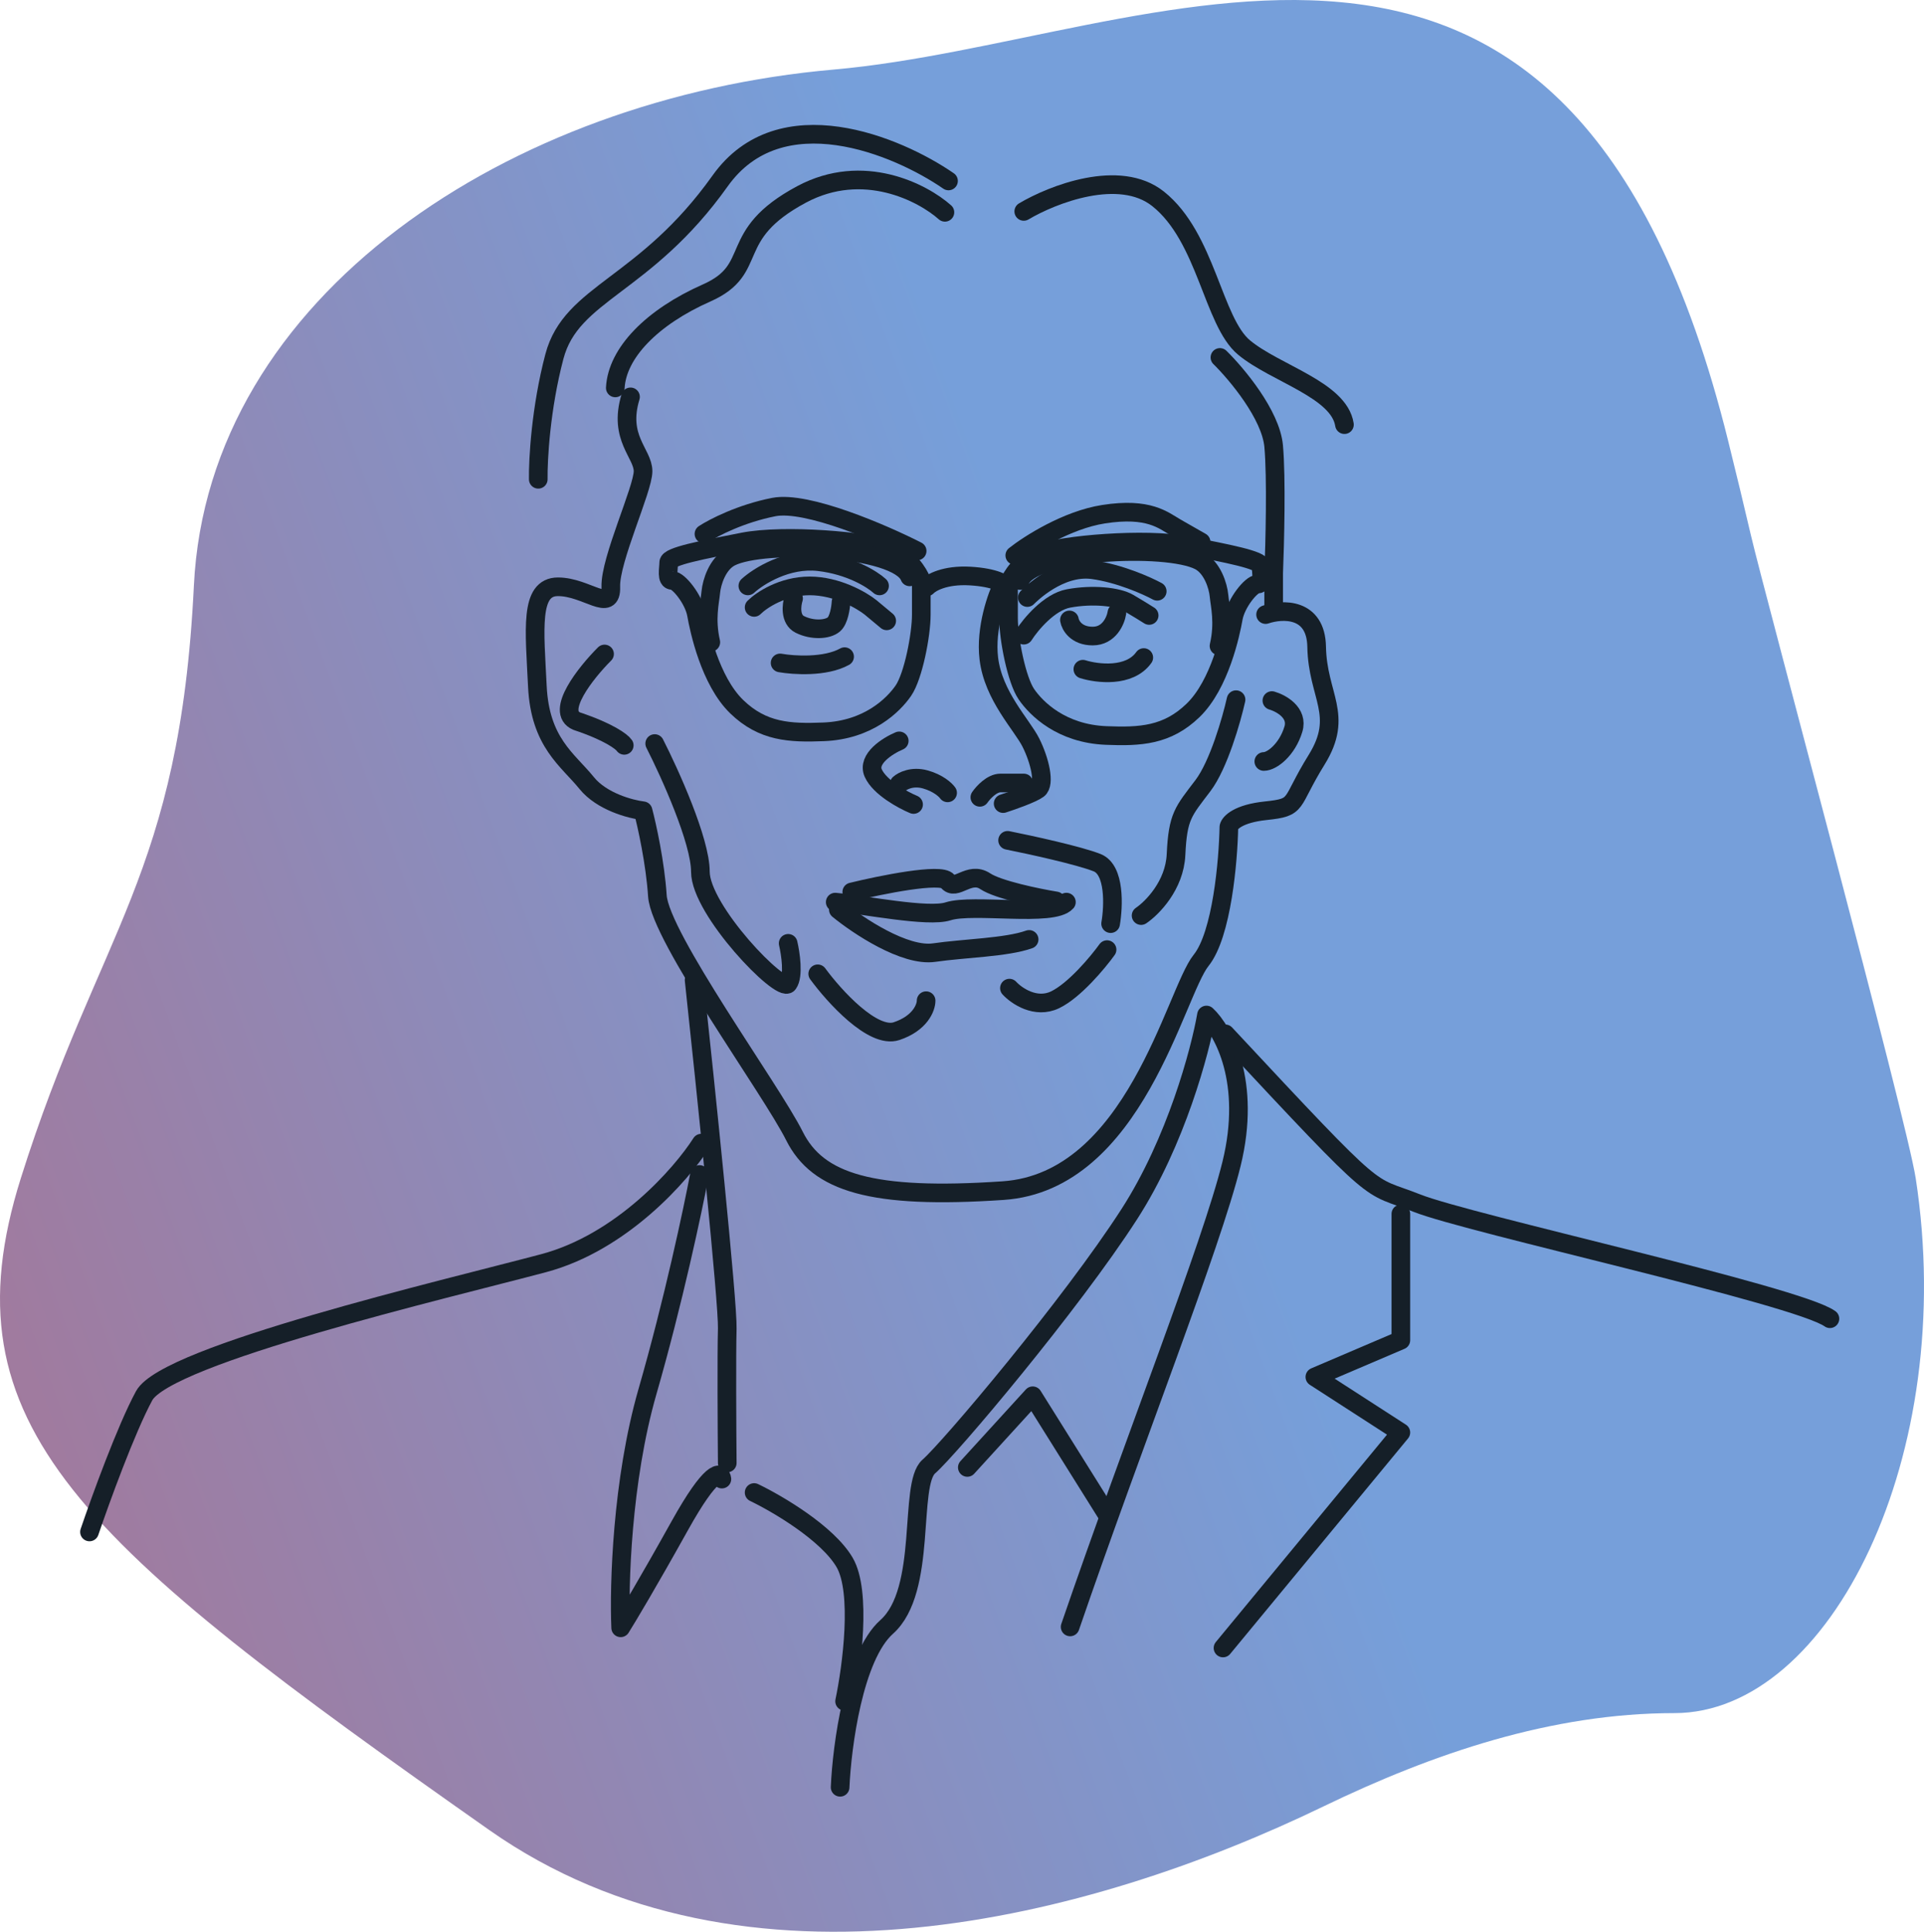 <svg width="258" height="259" viewBox="0 0 258 259" fill="none" xmlns="http://www.w3.org/2000/svg">
<path d="M65.602 245.357C99.864 269.442 146.271 257.281 177.448 242.205C192.238 235.054 208.104 229.685 224.532 229.685C245.469 229.685 262.599 195.017 256.889 157.975C255.663 150.019 236.613 79.582 234.785 71.743C233.881 67.867 232.868 63.657 231.733 59.084C210.24 -27.52 155.06 5.531 111.759 9.33C68.457 13.13 27.903 39.558 26 78.5C24.097 117.442 13.259 124.732 2.791 157.975C-7.677 191.218 10.88 206.89 65.602 245.357Z" fill="url(#paint0_linear_2025_1572)"/>
<path d="M104.609 88.883C106.411 89.203 110.663 89.483 113.258 88.042" stroke="#151F28" stroke-width="2.5" stroke-linecap="round" stroke-linejoin="round"/>
<path d="M137.281 85.159C138.202 83.718 140.693 80.715 143.287 80.235C146.53 79.634 149.893 79.995 151.335 80.835C152.488 81.508 153.657 82.237 154.097 82.517" stroke="#151F28" stroke-width="2.5" stroke-linecap="round" stroke-linejoin="round"/>
<path d="M143.406 83.117C143.526 83.838 144.319 85.279 146.529 85.279C148.739 85.279 149.612 83.198 149.772 82.156" stroke="#151F28" stroke-width="2.5" stroke-linecap="round" stroke-linejoin="round"/>
<path d="M137.762 80.115C138.122 79.754 142.086 75.79 146.53 76.391C150.086 76.871 153.777 78.513 155.178 79.274" stroke="#151F28" stroke-width="2.5" stroke-linecap="round" stroke-linejoin="round"/>
<path d="M101.125 81.436C102.086 80.475 104.921 78.553 108.572 78.553C112.224 78.553 115.539 80.475 116.74 81.436L118.902 83.237" stroke="#151F28" stroke-width="2.5" stroke-linecap="round" stroke-linejoin="round"/>
<path d="M106.412 80.234C106.132 81.115 105.907 83.045 107.253 83.718C108.934 84.558 110.976 84.438 111.817 83.718C112.49 83.141 112.738 81.476 112.778 80.715" stroke="#151F28" stroke-width="2.5" stroke-linecap="round" stroke-linejoin="round"/>
<path d="M100.285 78.553C101.687 77.272 105.546 74.829 109.774 75.31C114.002 75.79 116.981 77.672 117.942 78.553" stroke="#151F28" stroke-width="2.5" stroke-linecap="round" stroke-linejoin="round"/>
<path d="M136.078 74.469C138 72.948 143.069 69.713 147.97 68.944C154.095 67.983 156.017 69.785 157.699 70.746C159.044 71.514 160.502 72.347 161.062 72.667" stroke="#151F28" stroke-width="2.5" stroke-linecap="round" stroke-linejoin="round"/>
<path d="M122.986 73.869C118.422 71.546 108.188 67.118 103.767 67.983C99.347 68.848 95.68 70.746 94.398 71.586" stroke="#151F28" stroke-width="2.5" stroke-linecap="round" stroke-linejoin="round"/>
<path d="M134.518 78.193C133.677 79.874 132.115 84.246 132.596 88.282C133.196 93.327 137.04 97.171 138.241 99.573C139.442 101.975 140.163 105.098 139.202 105.819C138.433 106.396 135.759 107.341 134.518 107.741" stroke="#151F28" stroke-width="2.5" stroke-linecap="round" stroke-linejoin="round"/>
<path d="M131.395 106.9C131.835 106.26 133.004 104.978 134.157 104.978C135.31 104.978 136.72 104.978 137.28 104.978" stroke="#151F28" stroke-width="2.5" stroke-linecap="round" stroke-linejoin="round"/>
<path d="M120.584 105.098C121.024 104.698 122.338 104.017 124.067 104.498C125.797 104.978 126.79 105.899 127.07 106.3" stroke="#151F28" stroke-width="2.5" stroke-linecap="round" stroke-linejoin="round"/>
<path d="M120.584 99.333C119.062 99.974 116.236 101.735 117.101 103.657C117.965 105.579 121.064 107.261 122.506 107.861" stroke="#151F28" stroke-width="2.5" stroke-linecap="round" stroke-linejoin="round"/>
<path d="M145.207 89.724C147.129 90.324 151.453 90.853 153.375 88.162" stroke="#151F28" stroke-width="2.5" stroke-linecap="round" stroke-linejoin="round"/>
<path d="M135.117 112.666C138.12 113.266 144.726 114.707 147.129 115.668C149.531 116.629 149.331 121.514 148.93 123.836" stroke="#151F28" stroke-width="2.5" stroke-linecap="round" stroke-linejoin="round"/>
<path d="M126.71 28.465C123.747 25.822 115.756 21.642 107.492 26.062C97.162 31.588 102.087 36.032 94.76 39.275C87.433 42.518 82.748 47.323 82.508 52.007" stroke="#151F28" stroke-width="2.5" stroke-linecap="round" stroke-linejoin="round"/>
<path d="M169.711 82.397C171.953 81.636 176.462 81.436 176.558 86.721C176.678 93.327 180.281 95.849 176.558 101.855C172.834 107.861 174.276 108.221 169.711 108.702C166.06 109.086 164.907 110.303 164.787 110.864C164.706 115.388 163.85 125.302 161.063 128.761C157.58 133.085 152.174 158.43 134.517 159.631C116.861 160.832 109.654 158.55 106.531 152.304C103.408 146.058 88.513 125.638 88.153 120.113C87.865 115.693 86.752 110.664 86.231 108.702C84.549 108.502 80.682 107.477 78.664 104.978C76.141 101.855 72.418 99.573 72.058 92.006C71.697 84.439 70.977 78.673 74.82 78.673C78.664 78.673 82.027 82.276 81.907 78.673C81.787 75.07 86.231 65.58 86.231 63.178C86.231 60.776 82.868 58.734 84.549 53.209" stroke="#151F28" stroke-width="2.5" stroke-linecap="round" stroke-linejoin="round"/>
<path d="M81.067 87.682C78.584 90.164 74.364 95.441 77.343 96.69C81.667 98.132 83.389 99.453 83.709 99.933" stroke="#151F28" stroke-width="2.5" stroke-linecap="round" stroke-linejoin="round"/>
<path d="M170.554 93.928C171.795 94.288 174.109 95.561 173.436 97.771C172.596 100.534 170.554 102.096 169.473 102.096" stroke="#151F28" stroke-width="2.5" stroke-linecap="round" stroke-linejoin="round"/>
<path d="M137.281 28.345C141.125 26.062 150.11 22.531 155.299 26.663C161.785 31.828 162.626 43.119 166.83 46.602C171.034 50.086 179.562 52.248 180.283 56.932" stroke="#151F28" stroke-width="2.5" stroke-linecap="round" stroke-linejoin="round"/>
<path d="M163.586 47.924C165.828 50.126 170.408 55.587 170.793 59.815C171.177 64.043 170.953 72.948 170.793 76.871V81.316" stroke="#151F28" stroke-width="2.5" stroke-linecap="round" stroke-linejoin="round"/>
<path d="M127.191 24.261C120.345 19.536 104.634 12.922 96.562 24.261C86.472 38.434 76.623 39.155 74.341 47.803C72.515 54.722 72.138 61.657 72.179 64.259" stroke="#151F28" stroke-width="2.5" stroke-linecap="round" stroke-linejoin="round"/>
<path d="M124.309 78.673C124.829 78.113 126.711 77.04 130.074 77.232C133.437 77.424 134.759 78.273 134.999 78.673" stroke="#151F28" stroke-width="2.5" stroke-linecap="round" stroke-linejoin="round"/>
<path d="M139.322 74.229C136.92 75.19 135.599 77.352 135.238 78.313V82.877C135.238 85.64 136.319 91.165 137.641 93.087C138.962 95.009 142.325 98.372 148.331 98.612C152.895 98.795 156.501 98.614 159.982 95.249C163.586 91.766 165.027 84.919 165.387 82.877C165.748 80.835 167.79 78.313 168.63 78.313C169.471 78.313 169.111 76.751 169.111 75.91C169.111 75.07 164.667 74.229 159.141 73.148C153.616 72.067 142.325 73.028 139.322 74.229Z" stroke="#151F28" stroke-width="2.5" stroke-linecap="round" stroke-linejoin="round"/>
<path d="M136.799 77.832C138.36 73.748 156.378 72.907 160.822 75.189C162.561 76.082 163.344 78.552 163.464 79.874C163.585 81.195 164.185 83.477 163.464 86.6" stroke="#151F28" stroke-width="2.5" stroke-linecap="round" stroke-linejoin="round"/>
<path d="M119.459 73.738C121.861 74.699 123.183 76.861 123.543 77.822V82.386C123.543 85.149 122.462 90.674 121.141 92.596C119.819 94.518 116.456 97.881 110.45 98.121C105.886 98.304 102.281 98.123 98.799 94.758C95.196 91.275 93.754 84.428 93.394 82.386C93.034 80.344 90.992 77.822 90.151 77.822C89.31 77.822 89.67 76.26 89.67 75.42C89.67 74.579 94.115 73.738 99.64 72.657C105.165 71.576 116.456 72.537 119.459 73.738Z" stroke="#151F28" stroke-width="2.5" stroke-linecap="round" stroke-linejoin="round"/>
<path d="M121.982 77.341C120.421 73.257 102.404 72.416 97.959 74.698C96.22 75.592 95.437 78.062 95.317 79.383C95.197 80.704 94.596 82.987 95.317 86.109" stroke="#151F28" stroke-width="2.5" stroke-linecap="round" stroke-linejoin="round"/>
<path d="M109.654 130.563C111.856 133.566 117.053 139.307 120.224 138.25C123.395 137.193 124.188 135.087 124.188 134.166" stroke="#151F28" stroke-width="2.5" stroke-linecap="round" stroke-linejoin="round"/>
<path d="M93.078 131.404C94.6 145.537 97.618 174.669 97.522 178.129C97.426 181.588 97.482 191.582 97.522 196.146" stroke="#151F28" stroke-width="2.5" stroke-linecap="round" stroke-linejoin="round"/>
<path d="M112.656 239.628C112.896 234.102 114.482 222.067 118.902 218.127C124.428 213.202 121.785 199.029 124.548 196.626C127.31 194.224 143.646 174.885 151.454 162.754C157.7 153.048 160.943 140.933 161.783 136.088C164.026 138.17 167.837 145.073 165.147 156.027C162.456 166.982 151.988 193.383 143.5 218.127" stroke="#151F28" stroke-width="2.5" stroke-linecap="round" stroke-linejoin="round"/>
<path d="M129.713 196.746L138.481 187.137L148.331 202.872" stroke="#151F28" stroke-width="2.5" stroke-linecap="round" stroke-linejoin="round"/>
<path d="M135.359 132.485C136.32 133.526 138.891 135.295 141.485 134.046C144.08 132.797 147.211 129.041 148.452 127.32" stroke="#151F28" stroke-width="2.5" stroke-linecap="round" stroke-linejoin="round"/>
<path d="M153.016 122.755C154.497 121.754 157.508 118.72 157.7 114.588C157.94 109.423 158.661 108.822 161.304 105.339C163.418 102.552 165.147 96.49 165.748 93.808" stroke="#151F28" stroke-width="2.5" stroke-linecap="round" stroke-linejoin="round"/>
<path d="M87.793 99.693C89.835 103.697 93.919 112.738 93.919 116.87C93.919 122.035 104.729 133.206 105.69 131.884C106.459 130.827 106.01 127.84 105.69 126.479" stroke="#151F28" stroke-width="2.5" stroke-linecap="round" stroke-linejoin="round"/>
<path d="M112 120.952C115.924 121.312 124.444 123.051 127.135 122.186C130.498 121.105 141.198 122.994 143 120.952" stroke="#151F28" stroke-width="2.5" stroke-linecap="round" stroke-linejoin="round"/>
<path d="M112.418 121.954C115.061 124.116 121.331 128.296 125.27 127.719C129.21 127.143 134.999 127.033 138.002 125.952" stroke="#151F28" stroke-width="2.5" stroke-linecap="round" stroke-linejoin="round"/>
<path d="M114.219 119.59C118.143 118.629 126.206 116.996 127.071 118.149C128.152 119.59 129.954 116.708 132.116 118.149C133.846 119.302 139.163 120.391 141.605 120.792" stroke="#151F28" stroke-width="2.5" stroke-linecap="round" stroke-linejoin="round"/>
<path d="M96.803 198.308C96.683 197.227 95.385 196.963 91.157 204.554C86.929 212.145 84.11 216.846 83.23 218.247C82.989 212.682 83.374 198.548 86.833 186.537C90.292 174.525 92.919 162.153 93.8 157.469" stroke="#151F28" stroke-width="2.5" stroke-linecap="round" stroke-linejoin="round"/>
<path d="M101.125 200.11C104.208 201.591 110.95 205.539 113.257 209.479C115.563 213.419 114.218 223.532 113.257 228.097" stroke="#151F28" stroke-width="2.5" stroke-linecap="round" stroke-linejoin="round"/>
<path d="M94.039 153.265C91.356 157.469 83.373 166.573 72.898 169.36C59.806 172.843 22.33 181.612 19.327 187.137C16.925 191.557 13.441 201.151 12 205.395" stroke="#151F28" stroke-width="2.5" stroke-linecap="round" stroke-linejoin="round"/>
<path d="M164.307 138.611C185.807 161.673 183.045 158.55 190.011 161.313C196.978 164.075 241.06 173.685 245.385 176.808" stroke="#151F28" stroke-width="2.5" stroke-linecap="round" stroke-linejoin="round"/>
<path d="M164 220.952L187.849 192.062L176.317 184.615L187.849 179.69V162.754" stroke="#151F28" stroke-width="2.5" stroke-linecap="round" stroke-linejoin="round"/>
<defs>
<linearGradient id="paint0_linear_2025_1572" x1="-275" y1="445.5" x2="481.99" y2="167.46" gradientUnits="userSpaceOnUse">
<stop stop-color="#FA2D20"/>
<stop offset="0.638" stop-color="#769FDA"/>
</linearGradient>
</defs>
</svg>
